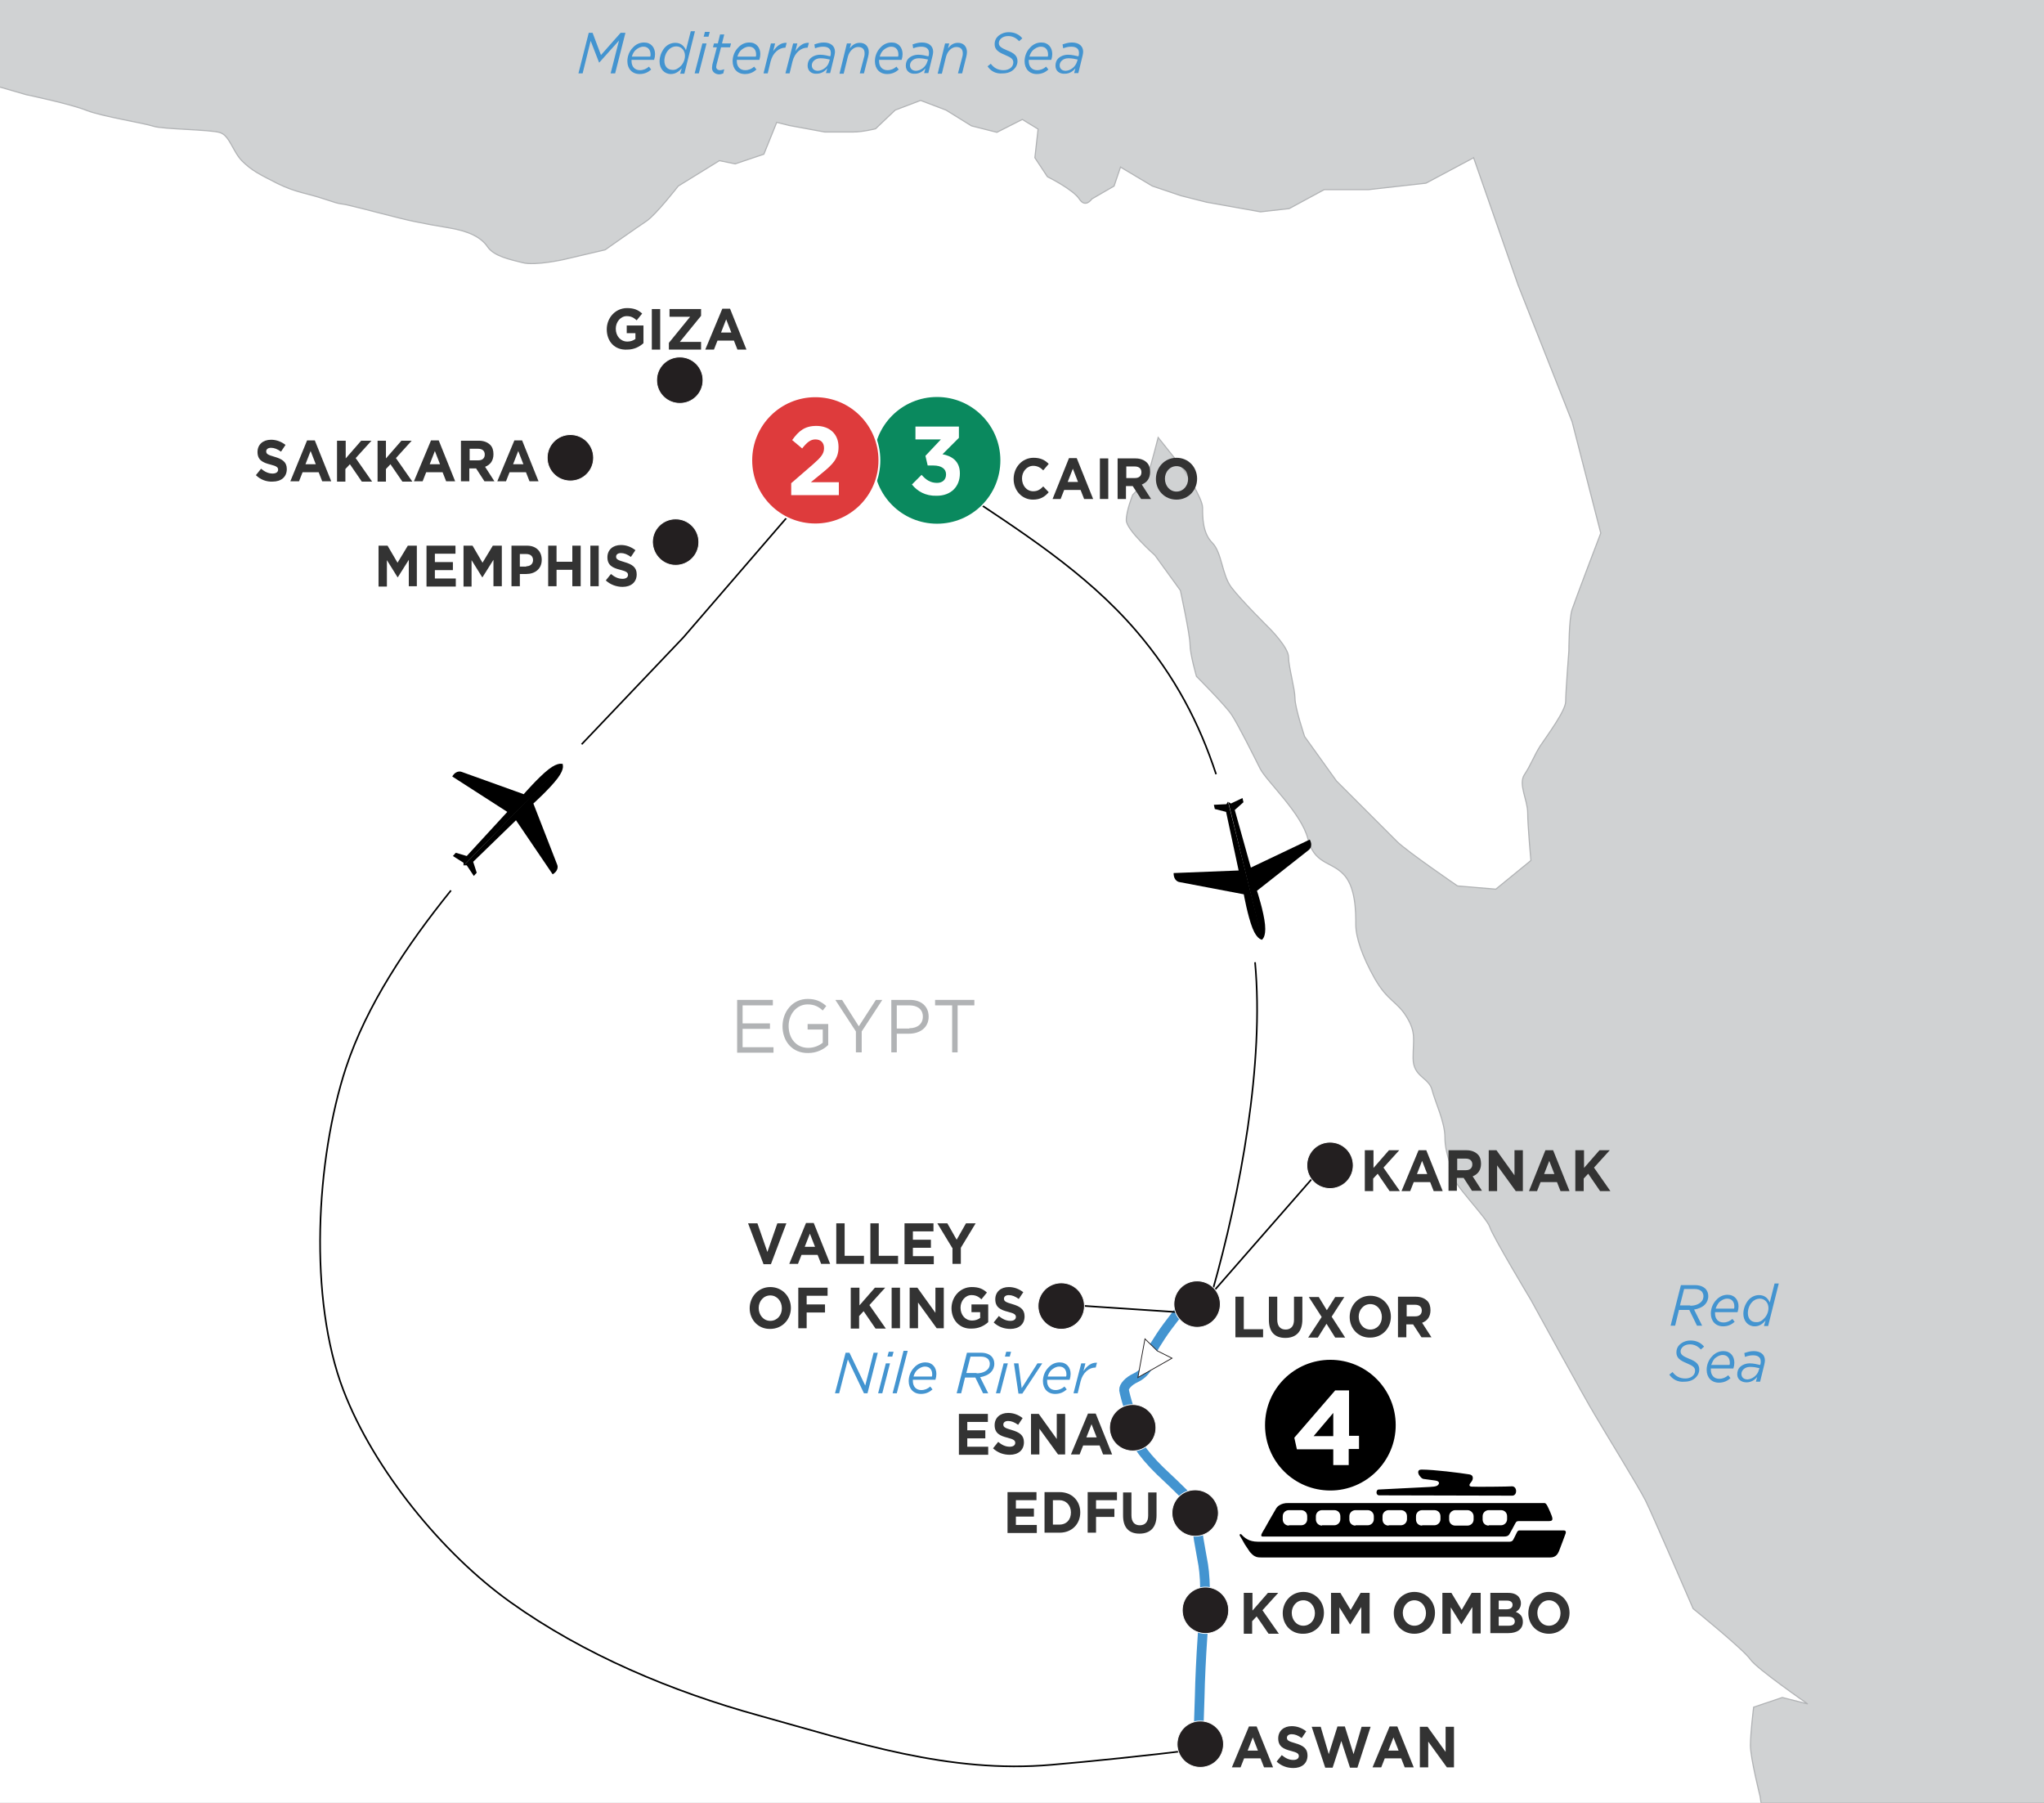 <?xml version="1.0" encoding="utf-8"?>
<!-- Generator: Adobe Illustrator 26.0.3, SVG Export Plug-In . SVG Version: 6.00 Build 0)  -->
<svg version="1.1" id="Layer_1" xmlns="http://www.w3.org/2000/svg" xmlns:xlink="http://www.w3.org/1999/xlink" x="0px" y="0px"
	 viewBox="0 0 635 560" style="enable-background:new 0 0 635 560;" xml:space="preserve">
<rect x="0" y="0" width="635" height="560" fill="#808080" stroke="none"/>
<style type="text/css">
	.st0{clip-path:url(#SVGID_00000037687916543327370790000004722077765893708183_);}
	.st1{clip-path:url(#SVGID_00000009576011807558445300000005948833139839181189_);}
	.st2{fill:#D0D2D3;}
	.st3{clip-path:url(#SVGID_00000037687916543327370790000004722077765893708183_);fill:#FFFFFF;stroke:#B1B3B5;stroke-width:0.35;}
	.st4{fill:none;stroke:#4394D0;stroke-width:3;stroke-linecap:round;stroke-miterlimit:10;}
	.st5{clip-path:url(#SVGID_00000037687916543327370790000004722077765893708183_);fill:none;stroke:#000000;stroke-width:0.5;}
	.st6{fill:#333333;}
	.st7{fill:#4394D0;}
	.st8{fill:#231F20;}
	.st9{fill:#B1B3B5;}
	.st10{fill:#FFFFFF;}
	.st11{stroke:#000000;stroke-width:0.6;}
	.st12{clip-path:url(#SVGID_00000037687916543327370790000004722077765893708183_);fill:#231F20;stroke:#FFFFFF;stroke-width:0.25;}
	.st13{fill:#0A895E;stroke:#FFFFFF;stroke-width:0.437;stroke-miterlimit:10;}
	.st14{fill:#DE3B3C;stroke:#FFFFFF;stroke-width:0.569;stroke-miterlimit:10;}
	.st15{clip-path:url(#SVGID_00000037687916543327370790000004722077765893708183_);fill:#FFFFFF;stroke:#231F20;stroke-width:0.25;}
</style>
<g>
	<defs>
		<rect id="SVGID_1_" width="635" height="560"/>
	</defs>
	<clipPath id="SVGID_00000003074710536325546480000004847930758312017849_">
		<use xlink:href="#SVGID_1_"  style="overflow:visible;"/>
	</clipPath>
	<g style="clip-path:url(#SVGID_00000003074710536325546480000004847930758312017849_);">
		<g>
			<defs>
				<rect id="SVGID_00000092423761526861389850000009680587844344645024_" x="-12.5" y="-17.5" width="660" height="595"/>
			</defs>
			<clipPath id="SVGID_00000061463994706934250740000015797519037343613058_">
				<use xlink:href="#SVGID_00000092423761526861389850000009680587844344645024_"  style="overflow:visible;"/>
			</clipPath>
			<g style="clip-path:url(#SVGID_00000061463994706934250740000015797519037343613058_);">
				<g>
					<g>
						<rect x="-12.5" y="-15.8" class="st2" width="662.1" height="594.4"/>
					</g>
				</g>
			</g>
		</g>
	</g>
	
		<path id="Egypt_1_" style="clip-path:url(#SVGID_00000003074710536325546480000004847930758312017849_);fill:#FFFFFF;stroke:#B1B3B5;stroke-width:0.35;" d="
		M-55.1,26.2l-8.9,8.9l-5.9,4.9l2,20.7l4,12.8l-1,12.9l-10.9,17.8l-5.9,9.9c0,0,3,8.9,4,11.9c1,3,4,10.9,4,10.9l-4,11.9
		c0,0,4,5.9,4,8.9c0,3,4.9,20.7,4.9,20.7l-21.7,475.3l77.1,5.9l74.1,2l72.1,1l99.8,2l60.3-3l4-7.9l4.9-3.9l3.9,1v8.9l80,3h24.7
		l11.9,10.9l9.9,6.9l17.8-2l12.9-7.9l4.9-12.9l7.9-9.9l11.9-4.9c0,0,6.9-1,9.9-3c3-2,7.9-6.9,7.9-6.9l4.9-14.8c0,0,3-4.9,4.9-7.9
		c2-3,10.9-4.9,10.9-4.9l7.9,2c0,0,3,1,3.9-2c1-3,16.8-21.7,16.8-21.7l-5.9-11.9l-2-13.8c0,0-3-11.9-3-15.8c0-3.9,1-11.9,1-11.9
		l8.9-3l7.9,2c0,0-15.8-10.9-17.8-13.8c-2-3-17.8-15.8-17.8-15.8s-12.8-29.6-14.8-33.6c-2-4-12.9-21.7-15.8-26.7
		c-3-4.9-19.8-35.6-19.8-35.6s-11.9-19.8-12.8-22.7c-1-3-11.9-13.8-11.9-16.8c0-3-2-5.9-2-10.9c0-4.9-3-10.9-4-14.8
		c-1-4-5.9-4-5.9-9.9c0-5.9,1-7.9-2-12.8c-3-4.9-5.9-4.9-9.9-11.9c-3.9-6.9-5.9-12.8-5.9-16.8s0-11.9-4-15.8
		c-3.9-3.9-8.9-3-10.9-10.9c-2-7.9-12.8-17.8-14.8-21.7c-2-4-6.9-13.8-8.9-16.8c-2-3-10.9-11.9-10.9-11.9s-2-6.9-2-9.9
		c0-3-3-16.8-3-16.8l-7.9-10.9c0,0-8.9-7.9-8.9-10.9c0-3,2-7.9,2-7.9s4-4,4.9-6.9c1-3,3-10.9,3-10.9l7.9,9.9c0,0,5.9,8.9,5.9,11.9
		c0,3,0,7.9,3,10.9c3,3,3,9.9,5.9,13.8c3,4,11.9,12.8,11.9,12.8s5.9,5.9,5.9,8.9c0,3,2,9.9,2,12.8c0,3,3,11.9,3,11.9l9.9,13.8
		l7.9,7.9c0,0,7.9,7.9,10.9,10.9c3,3,18.8,13.8,18.8,13.8l11.9,1l10.9-8.9c0,0-1-10.9-1-14.8c0-4-3-8.9-1-11.9c2-3,3-5.9,4.9-8.9
		c2-3,7.9-10.9,7.9-13.8c0-3,1-15.8,1-15.8s0-9.9,1-12.8c1-3,8.9-23.7,8.9-23.7l-8.9-34.6l-16.8-42.5l-13.8-39.5l-14.8,7.9l-17.8,2
		h-13.8l-10.9,5.9l-8.9,1l-16.8-3l-7.9-2l-8.9-3l-9.9-5.9l-2,5.9l-6.9,4c0,0-2,3-3.9,0c-2-3-9.9-6.9-9.9-6.9l-3.9-5.9l1-8.9l-4.9-3
		l-7.9,4l-7.9-2l-7.9-4.9l-7.9-3l-7.9,3L272,40c0,0-4,1-6.9,1c-3,0-8.9,0-8.9,0l-10.9-2l-4-1l-4,9.9l-8.9,3l-4.9-1l-12.8,7.9
		c0,0-6.9,8.9-9.9,10.9c-3,2-12.8,8.9-12.8,8.9l-12.8,3c0,0-8.9,2-12.8,1c-4-1-8.9-2-10.9-4.9c-2-3-5.9-4.9-11.9-5.9
		c-5.9-1-5.9-1-10.9-2c-4.9-1-15.8-4-19.8-4.9c-4-1-2,0-7.9-2c-5.9-2-8.9-2-14.8-4.9c-5.9-3-7.9-4-10.9-6.9c-3-3-3.9-7.9-6.9-8.9
		c-3-1-17.8-1-20.8-2c-3-1-15.8-3-20.7-4.9c-4.9-2-18.8-4.9-18.8-4.9l-13.8-4c0,0-4.9-1-8.9,1c-4,2-4.9,3-9.9,4c-4.9,1-7.9,1-13.8,0
		C-44.2,29.2-55.1,26.2-55.1,26.2z"/>
	<g style="clip-path:url(#SVGID_00000003074710536325546480000004847930758312017849_);">
		<path class="st4" d="M372.4,536.9c0,0,0.1-4.4,0.3-9.8c0.1-5.4,0.5-13.3,0.8-17.5s0.7-10.2,0.8-13.4c0.2-3.2-0.1-7.7-0.5-10.1
			c-0.4-2.4-1.1-6-1.4-7.9c-0.3-1.9-0.7-5.1-0.8-7.1s-1.6-4.9-3.3-6.6c-1.7-1.7-5.2-5.1-7.9-7.6c-2.7-2.6-5.5-5.9-6.3-7.4
			c-0.8-1.5-1.6-4.2-1.9-6c-0.3-1.8-1-4.7-1.6-6.5c-0.6-1.8-1.2-4.1-1.4-5.2c-0.1-1.1,1.4-2.8,3.6-3.8s3.9-3.1,4.1-4.6
			c0.1-1.5,1-4,1.9-5.5c0.9-1.5,2.6-4.1,3.8-5.7c1.2-1.6,3.1-4.1,4.1-5.4c1.1-1.3,1.9-2.4,1.9-2.4"/>
	</g>
	
		<path style="clip-path:url(#SVGID_00000003074710536325546480000004847930758312017849_);fill:none;stroke:#000000;stroke-width:0.5;" d="
		M377.8,240.5c-5.2-15.8-12.7-30.4-24.8-44.5c-15.8-18.4-36.3-31.2-56.2-44.5"/>
	
		<line style="clip-path:url(#SVGID_00000003074710536325546480000004847930758312017849_);fill:none;stroke:#000000;stroke-width:0.5;" x1="370.4" y1="407.9" x2="332.9" y2="405.4"/>
	
		<line style="clip-path:url(#SVGID_00000003074710536325546480000004847930758312017849_);fill:none;stroke:#000000;stroke-width:0.5;" x1="375.9" y1="402.4" x2="412.1" y2="361"/>
	<g style="clip-path:url(#SVGID_00000003074710536325546480000004847930758312017849_);">
		<g>
			<path class="st6" d="M314.9,148.8L314.9,148.8c0-3.6,2.6-6.6,6.2-6.6c2.3,0,3.6,0.8,4.7,1.9l-1.7,2c-0.9-0.9-1.9-1.4-3.1-1.4
				c-2,0-3.5,1.8-3.5,3.9v0c0,2.2,1.4,4,3.5,4c1.4,0,2.2-0.6,3.1-1.5l1.7,1.8c-1.2,1.4-2.6,2.3-4.9,2.3
				C317.5,155.2,314.9,152.4,314.9,148.8z"/>
			<path class="st6" d="M332.1,142.3h2.4l5.1,12.7h-2.8l-1.1-2.8h-5.1l-1.1,2.8H327L332.1,142.3z M334.9,149.7l-1.6-4.1l-1.6,4.1
				H334.9z"/>
			<path class="st6" d="M341.7,142.4h2.6V155h-2.6V142.4z"/>
			<path class="st6" d="M347.3,142.4h5.5c1.5,0,2.7,0.5,3.5,1.3c0.7,0.7,1,1.7,1,2.9v0c0,2-1,3.3-2.6,3.9l2.9,4.5h-3.1l-2.6-4h-2.1
				v4h-2.6V142.4z M352.6,148.5c1.3,0,2-0.7,2-1.8v0c0-1.2-0.8-1.8-2.1-1.8h-2.6v3.6H352.6z"/>
			<path class="st6" d="M359.1,148.8L359.1,148.8c0-3.6,2.7-6.6,6.4-6.6c3.7,0,6.4,2.9,6.4,6.5v0c0,3.6-2.7,6.5-6.4,6.5
				S359.1,152.3,359.1,148.8z M369.1,148.8L369.1,148.8c0-2.2-1.5-4-3.6-4s-3.6,1.8-3.6,3.9v0c0,2.2,1.5,4,3.6,4
				S369.1,150.9,369.1,148.8z"/>
		</g>
	</g>
	<g style="clip-path:url(#SVGID_00000003074710536325546480000004847930758312017849_);">
		<g>
			<g>
				<path class="st6" d="M383.8,402.8h2.6v10.1h6v2.5h-8.6V402.8z"/>
				<path class="st6" d="M394.2,410v-7.2h2.6v7.1c0,2.1,1,3.1,2.6,3.1s2.6-1,2.6-3v-7.2h2.6v7.1c0,3.8-2,5.7-5.3,5.7
					S394.2,413.7,394.2,410z"/>
				<path class="st6" d="M417.7,402.8l-4,6.2l4.2,6.5h-3.1l-2.7-4.3l-2.7,4.3h-3l4.2-6.4l-4-6.2h3.1l2.5,4.1l2.6-4.1H417.7z"/>
				<path class="st6" d="M419.3,409.1L419.3,409.1c0-3.6,2.7-6.6,6.4-6.6c3.7,0,6.4,2.9,6.4,6.5v0c0,3.6-2.7,6.5-6.4,6.5
					C422,415.6,419.3,412.7,419.3,409.1z M429.3,409.1L429.3,409.1c0-2.2-1.5-4-3.6-4s-3.6,1.8-3.6,3.9v0c0,2.2,1.5,4,3.6,4
					S429.3,411.3,429.3,409.1z"/>
				<path class="st6" d="M434.4,402.8h5.5c1.5,0,2.7,0.5,3.5,1.3c0.7,0.7,1,1.7,1,2.9v0c0,2-1,3.3-2.6,3.9l2.9,4.5h-3.1l-2.6-4h-2.1
					v4h-2.6V402.8z M439.7,408.9c1.3,0,2-0.7,2-1.8v0c0-1.2-0.8-1.8-2.1-1.8h-2.6v3.6H439.7z"/>
			</g>
		</g>
	</g>
	<g style="clip-path:url(#SVGID_00000003074710536325546480000004847930758312017849_);">
		<g>
			<path class="st7" d="M262.7,420.2h1.2l4.9,10.2l2.6-10.2h1.3l-3.2,12.6h-1.1l-5-10.5l-2.7,10.5h-1.3L262.7,420.2z"/>
			<path class="st7" d="M275.2,423.5h1.3l-2.4,9.3h-1.3L275.2,423.5z M276.1,419.9h1.5l-0.4,1.5h-1.5L276.1,419.9z"/>
			<path class="st7" d="M280.7,419.6h1.3l-3.4,13.2h-1.3L280.7,419.6z"/>
			<path class="st7" d="M283.6,428.6c0,0.1,0,0.3,0,0.4c0,1.7,1,2.8,2.6,2.8c1.1,0,2-0.4,2.8-1.1l0.7,0.9c-0.9,0.8-2,1.4-3.6,1.4
				c-2.3,0-3.8-1.6-3.8-4c0-1.5,0.6-3.1,1.7-4.2c0.9-1,2.1-1.6,3.5-1.6c2.2,0,3.4,1.6,3.4,3.6c0,0.6-0.1,1.2-0.3,1.8H283.6z
				 M283.8,427.6h5.7c0.1-0.2,0.1-0.4,0.1-0.7c0-1.3-0.7-2.4-2.2-2.4c-1,0-1.8,0.5-2.5,1.1C284.4,426.1,284,426.8,283.8,427.6z"/>
			<path class="st7" d="M303,427.9h-0.3h-2.9l-1.2,4.9h-1.4l3.2-12.6h4.3c1.5,0,2.6,0.4,3.4,1.2c0.5,0.6,0.8,1.3,0.8,2.2
				c0,1.1-0.4,2-1.1,2.7c-0.8,0.8-2.1,1.3-3.3,1.5l2.5,5h-1.6L303,427.9z M303.4,426.6c1.6,0,2.7-0.5,3.4-1.2
				c0.5-0.5,0.7-1.1,0.7-1.8c0-0.5-0.2-1-0.5-1.4c-0.5-0.5-1.2-0.8-2.3-0.8h-3.2l-1.3,5.1H303.4z"/>
			<path class="st7" d="M311.8,423.5h1.3l-2.4,9.3h-1.3L311.8,423.5z M312.6,419.9h1.5l-0.4,1.5h-1.5L312.6,419.9z"/>
			<path class="st7" d="M315,423.5h1.4l1,7.7l4.9-7.7h1.5l-6.2,9.4h-1.2L315,423.5z"/>
			<path class="st7" d="M325.3,428.6c0,0.1,0,0.3,0,0.4c0,1.7,1,2.8,2.6,2.8c1.1,0,2-0.4,2.8-1.1l0.7,0.9c-0.9,0.8-2,1.4-3.6,1.4
				c-2.3,0-3.8-1.6-3.8-4c0-1.5,0.6-3.1,1.7-4.2c0.9-1,2.1-1.6,3.5-1.6c2.2,0,3.4,1.6,3.4,3.6c0,0.6-0.1,1.2-0.3,1.8H325.3z
				 M325.5,427.6h5.7c0.1-0.2,0.1-0.4,0.1-0.7c0-1.3-0.7-2.4-2.2-2.4c-1,0-1.8,0.5-2.5,1.1C326.1,426.1,325.7,426.8,325.5,427.6z"/>
			<path class="st7" d="M335.9,423.5h1.3l-0.6,2.4c1.1-1.6,2.4-2.7,4.2-2.6l-0.4,1.5h-0.1c-1.9,0-3.9,1.5-4.6,4.3l-0.9,3.7h-1.3
				L335.9,423.5z"/>
		</g>
	</g>
	<g style="clip-path:url(#SVGID_00000003074710536325546480000004847930758312017849_);">
		<g>
			<path class="st6" d="M232.4,380h2.9l3.1,8.9l3.1-8.9h2.8l-4.8,12.7h-2.3L232.4,380z"/>
			<path class="st6" d="M250.4,379.9h2.4l5.1,12.7h-2.8l-1.1-2.8H249l-1.1,2.8h-2.7L250.4,379.9z M253.2,387.3l-1.6-4.1l-1.6,4.1
				H253.2z"/>
			<path class="st6" d="M259.8,380h2.6v10.1h6v2.5h-8.6V380z"/>
			<path class="st6" d="M270.4,380h2.6v10.1h6v2.5h-8.6V380z"/>
			<path class="st6" d="M281,380h9v2.5h-6.4v2.6h5.6v2.5h-5.6v2.6h6.5v2.5H281V380z"/>
			<path class="st6" d="M295.8,387.6l-4.6-7.6h3.1l2.9,5.1l2.9-5.1h3l-4.6,7.6v5h-2.6V387.6z"/>
			<path class="st6" d="M232.9,406.4L232.9,406.4c0-3.6,2.7-6.6,6.4-6.6c3.7,0,6.4,2.9,6.4,6.5v0c0,3.6-2.7,6.5-6.4,6.5
				C235.6,412.9,232.9,410,232.9,406.4z M242.9,406.4L242.9,406.4c0-2.2-1.5-4-3.6-4c-2.1,0-3.6,1.8-3.6,3.9v0c0,2.2,1.5,4,3.6,4
				C241.4,410.3,242.9,408.6,242.9,406.4z"/>
			<path class="st6" d="M248,400h9.1v2.5h-6.5v2.7h5.7v2.5h-5.7v4.9H248V400z"/>
			<path class="st6" d="M264.4,400h2.6v5.5l4.8-5.5h3.2l-4.9,5.4l5.1,7.3h-3.2l-3.7-5.4l-1.4,1.5v3.9h-2.6V400z"/>
			<path class="st6" d="M277,400h2.6v12.6H277V400z"/>
			<path class="st6" d="M282.6,400h2.4l5.6,7.8V400h2.6v12.6H291l-5.8-8v8h-2.6V400z"/>
			<path class="st6" d="M295.6,406.4L295.6,406.4c0-3.6,2.7-6.6,6.3-6.6c2.2,0,3.5,0.6,4.7,1.7l-1.7,2.1c-0.9-0.8-1.7-1.3-3.1-1.3
				c-1.9,0-3.4,1.8-3.4,3.9v0c0,2.3,1.5,4,3.6,4c1,0,1.8-0.3,2.5-0.8v-1.8h-2.7v-2.4h5.2v5.5c-1.2,1.1-2.9,2-5.1,2
				C298.2,412.9,295.6,410.1,295.6,406.4z"/>
			<path class="st6" d="M308.7,410.8l1.6-2c1.1,0.9,2.2,1.5,3.6,1.5c1.1,0,1.7-0.5,1.7-1.2v0c0-0.7-0.4-1.1-2.4-1.6
				c-2.4-0.6-4-1.4-4-3.9v0c0-2.3,1.7-3.8,4.2-3.8c1.7,0,3.2,0.6,4.5,1.6l-1.4,2.1c-1.1-0.8-2.1-1.2-3.1-1.2s-1.5,0.5-1.5,1.1v0
				c0,0.8,0.5,1.1,2.6,1.7c2.4,0.7,3.8,1.6,3.8,3.8v0c0,2.5-1.8,3.9-4.4,3.9C312,412.8,310.2,412.2,308.7,410.8z"/>
		</g>
	</g>
	<g style="clip-path:url(#SVGID_00000003074710536325546480000004847930758312017849_);">
		<g>
			<path class="st8" d="M376.3,544.3"/>
		</g>
	</g>
	<g style="clip-path:url(#SVGID_00000003074710536325546480000004847930758312017849_);">
		<g>
			<path class="st6" d="M424.1,357.3h2.6v5.5l4.8-5.5h3.2l-4.9,5.4l5.1,7.3h-3.2l-3.7-5.4l-1.4,1.5v3.9h-2.6V357.3z"/>
			<path class="st6" d="M440.7,357.3h2.4l5.1,12.7h-2.8l-1.1-2.8h-5.1l-1.1,2.8h-2.7L440.7,357.3z M443.4,364.7l-1.6-4.1l-1.6,4.1
				H443.4z"/>
			<path class="st6" d="M450.1,357.3h5.5c1.5,0,2.7,0.5,3.5,1.3c0.7,0.7,1,1.7,1,2.9v0c0,2-1,3.3-2.6,3.9l2.9,4.5h-3.1l-2.6-4h-2.1
				v4h-2.6V357.3z M455.4,363.5c1.3,0,2-0.7,2-1.8v0c0-1.2-0.8-1.8-2.1-1.8h-2.6v3.6H455.4z"/>
			<path class="st6" d="M462.5,357.3h2.4l5.6,7.8v-7.8h2.6V370h-2.2l-5.8-8v8h-2.6V357.3z"/>
			<path class="st6" d="M480.1,357.3h2.4l5.1,12.7h-2.8l-1.1-2.8h-5.1l-1.1,2.8H475L480.1,357.3z M482.9,364.7l-1.6-4.1l-1.6,4.1
				H482.9z"/>
			<path class="st6" d="M489.5,357.3h2.6v5.5l4.8-5.5h3.2l-4.9,5.4l5.1,7.3h-3.2l-3.7-5.4l-1.4,1.5v3.9h-2.6V357.3z"/>
		</g>
	</g>
	<g style="clip-path:url(#SVGID_00000003074710536325546480000004847930758312017849_);">
		<g>
			<path class="st6" d="M388,536.3h2.4l5.1,12.7h-2.8l-1.1-2.8h-5.1l-1.1,2.8h-2.7L388,536.3z M390.8,543.8l-1.6-4.1l-1.6,4.1H390.8
				z"/>
			<path class="st6" d="M396.6,547.2l1.6-2c1.1,0.9,2.2,1.5,3.6,1.5c1.1,0,1.7-0.5,1.7-1.2v0c0-0.7-0.4-1.1-2.4-1.6
				c-2.4-0.6-4-1.4-4-3.9v0c0-2.3,1.7-3.8,4.2-3.8c1.7,0,3.2,0.6,4.5,1.6l-1.4,2.1c-1.1-0.8-2.1-1.2-3.1-1.2s-1.5,0.5-1.5,1.1v0
				c0,0.8,0.5,1.1,2.6,1.7c2.4,0.7,3.8,1.6,3.8,3.8v0c0,2.5-1.8,3.9-4.4,3.9C399.9,549.2,398.1,548.6,396.6,547.2z"/>
			<path class="st6" d="M407.5,536.4h2.8l2.5,8.5l2.7-8.6h2.3l2.7,8.6l2.5-8.5h2.8l-4.1,12.7h-2.3l-2.7-8.3l-2.7,8.3h-2.3
				L407.5,536.4z"/>
			<path class="st6" d="M431.7,536.3h2.4l5.1,12.7h-2.8l-1.1-2.8h-5.1l-1.1,2.8h-2.7L431.7,536.3z M434.5,543.8l-1.6-4.1l-1.6,4.1
				H434.5z"/>
			<path class="st6" d="M441.1,536.4h2.4l5.6,7.8v-7.8h2.6V549h-2.2l-5.8-8v8h-2.6V536.4z"/>
		</g>
	</g>
	<g style="clip-path:url(#SVGID_00000003074710536325546480000004847930758312017849_);">
		<g>
			<path class="st7" d="M524.8,406.9h-0.3h-2.9l-1.2,4.9h-1.4l3.2-12.6h4.3c1.5,0,2.6,0.4,3.4,1.2c0.5,0.6,0.8,1.3,0.8,2.2
				c0,1.1-0.4,2-1.1,2.7c-0.8,0.8-2.1,1.3-3.3,1.5l2.5,5h-1.6L524.8,406.9z M525.1,405.6c1.6,0,2.7-0.5,3.4-1.2
				c0.5-0.5,0.7-1.1,0.7-1.8c0-0.5-0.2-1-0.5-1.4c-0.5-0.5-1.2-0.8-2.3-0.8h-3.2l-1.3,5.1H525.1z"/>
			<path class="st7" d="M532.8,407.6c0,0.1,0,0.3,0,0.4c0,1.7,1,2.8,2.6,2.8c1.1,0,2-0.4,2.8-1.1l0.7,0.9c-0.9,0.8-2,1.4-3.6,1.4
				c-2.3,0-3.8-1.6-3.8-4c0-1.5,0.6-3.1,1.7-4.2c0.9-1,2.1-1.6,3.5-1.6c2.2,0,3.4,1.6,3.4,3.6c0,0.6-0.1,1.2-0.3,1.8H532.8z
				 M533,406.5h5.7c0.1-0.2,0.1-0.4,0.1-0.7c0-1.3-0.7-2.4-2.2-2.4c-1,0-1.8,0.5-2.5,1.1C533.6,405.1,533.2,405.8,533,406.5z"/>
			<path class="st7" d="M548.5,410.2c-0.9,1-1.9,1.8-3.4,1.8c-2,0-3.5-1.6-3.5-3.9c0-1.7,0.7-3.2,1.6-4.3c0.9-1,2.1-1.5,3.3-1.5
				c1.8,0,2.8,1.1,3.3,2.3l1.5-5.9h1.3l-3.3,13.2h-1.3L548.5,410.2z M548.1,409.5c0.8-0.8,1.3-2,1.3-3.2c0-1.6-1.1-2.9-2.7-2.9
				c-0.9,0-1.8,0.4-2.4,1.1c-0.8,0.8-1.3,2.1-1.3,3.4c0,1.7,1,2.8,2.5,2.8C546.5,410.8,547.4,410.3,548.1,409.5z"/>
			<path class="st7" d="M518.6,427l1-0.8c1,1.3,2.2,2,4,2c1.7,0,3-1,3-2.4c0-1-0.6-1.5-2.5-2.3c-2.2-0.9-3.3-1.7-3.3-3.4
				c0-0.9,0.3-1.7,0.9-2.3c0.8-0.8,2-1.4,3.5-1.4c1.9,0,3.3,0.8,4.2,1.9l-1,0.9c-0.9-1-2-1.6-3.4-1.6c-1.8,0-2.9,1.1-2.9,2.2
				c0,1,0.8,1.5,2.7,2.3c2.1,0.8,3.1,1.7,3.1,3.3c0,1-0.4,1.8-1,2.4c-0.8,0.9-2.1,1.4-3.6,1.4C521.3,429.4,519.6,428.5,518.6,427z"
				/>
			<path class="st7" d="M531.5,425.1c0,0.1,0,0.3,0,0.4c0,1.7,1,2.8,2.6,2.8c1.1,0,2-0.4,2.8-1.1l0.7,0.9c-0.9,0.8-2,1.4-3.6,1.4
				c-2.3,0-3.8-1.6-3.8-4c0-1.5,0.6-3.1,1.7-4.2c0.9-1,2.1-1.6,3.5-1.6c2.2,0,3.4,1.6,3.4,3.6c0,0.6-0.1,1.2-0.3,1.8H531.5z
				 M531.6,424h5.7c0.1-0.2,0.1-0.4,0.1-0.7c0-1.3-0.7-2.4-2.2-2.4c-1,0-1.8,0.5-2.5,1.1C532.2,422.5,531.9,423.3,531.6,424z"/>
			<path class="st7" d="M539.7,426.9c0-0.9,0.3-1.7,0.8-2.2c0.7-0.7,1.8-1.2,3.1-1.2c1.2,0,2.3,0.3,3.2,0.5l0.1-0.2
				c0.1-0.3,0.1-0.6,0.1-0.9c0-1.2-0.8-1.9-2.4-1.9c-0.9,0-1.7,0.2-2.5,0.5l-0.2-1.2c0.9-0.3,1.8-0.6,2.9-0.6c2.2,0,3.5,1.1,3.5,2.9
				c0,0.4-0.1,0.8-0.2,1.3l-1.3,5.3h-1.3l0.4-1.5c-0.8,1-1.9,1.7-3.3,1.7C541,429.4,539.7,428.5,539.7,426.9z M546.4,425.6l0.2-0.6
				c-0.8-0.2-1.8-0.4-2.9-0.4c-0.9,0-1.6,0.3-2.1,0.8c-0.4,0.4-0.6,0.9-0.6,1.4c0,1,0.7,1.7,1.9,1.7
				C544.4,428.4,546,427.2,546.4,425.6z"/>
		</g>
	</g>
	<g style="clip-path:url(#SVGID_00000003074710536325546480000004847930758312017849_);">
		<g>
			<path class="st7" d="M182.9,10.2h1.2l2.6,6.9l6.1-6.9h1.5l-3.2,12.6h-1.4l2.6-10.2l-6.1,6.8h-0.1l-2.6-6.7L181,22.8h-1.3
				L182.9,10.2z"/>
			<path class="st7" d="M196.2,18.6c0,0.1,0,0.3,0,0.4c0,1.7,1,2.8,2.6,2.8c1.1,0,2-0.4,2.8-1.1l0.7,0.9c-0.9,0.8-2,1.4-3.6,1.4
				c-2.3,0-3.8-1.6-3.8-4c0-1.5,0.6-3.1,1.7-4.2c0.9-1,2.1-1.6,3.5-1.6c2.2,0,3.4,1.6,3.4,3.6c0,0.6-0.1,1.2-0.3,1.8H196.2z
				 M196.3,17.6h5.7c0.1-0.2,0.1-0.4,0.1-0.7c0-1.3-0.7-2.4-2.2-2.4c-1,0-1.8,0.5-2.5,1.1C196.9,16.1,196.5,16.8,196.3,17.6z"/>
			<path class="st7" d="M211.8,21.2c-0.9,1-1.9,1.8-3.4,1.8c-2,0-3.5-1.6-3.5-3.9c0-1.7,0.7-3.2,1.6-4.3c0.9-1,2.1-1.5,3.3-1.5
				c1.8,0,2.8,1.1,3.3,2.3l1.5-5.9h1.3l-3.3,13.2h-1.3L211.8,21.2z M211.5,20.5c0.8-0.8,1.3-2,1.3-3.2c0-1.6-1.1-2.9-2.7-2.9
				c-0.9,0-1.8,0.4-2.4,1.1c-0.8,0.8-1.3,2.1-1.3,3.4c0,1.7,1,2.8,2.5,2.8C209.8,21.8,210.7,21.3,211.5,20.5z"/>
			<path class="st7" d="M218.2,13.5h1.3l-2.4,9.3h-1.3L218.2,13.5z M219,9.9h1.5l-0.4,1.5h-1.5L219,9.9z"/>
			<path class="st7" d="M221.2,21.1c0-0.3,0.1-0.7,0.1-1l1.4-5.4h-1.2l0.3-1.2h1.2l0.7-2.8h1.3l-0.7,2.8h2.8l-0.3,1.2H224l-1.4,5.4
				c0,0.2-0.1,0.5-0.1,0.7c0,0.6,0.5,1,1.2,1c0.4,0,0.8-0.1,1.3-0.3l-0.3,1.3c-0.5,0.2-0.9,0.3-1.4,0.3
				C222.1,23,221.2,22.3,221.2,21.1z"/>
			<path class="st7" d="M228.9,18.6c0,0.1,0,0.3,0,0.4c0,1.7,1,2.8,2.6,2.8c1.1,0,2-0.4,2.8-1.1l0.7,0.9c-0.9,0.8-2,1.4-3.6,1.4
				c-2.3,0-3.8-1.6-3.8-4c0-1.5,0.6-3.1,1.7-4.2c0.9-1,2.1-1.6,3.5-1.6c2.2,0,3.4,1.6,3.4,3.6c0,0.6-0.1,1.2-0.3,1.8H228.9z
				 M229.1,17.6h5.7c0.1-0.2,0.1-0.4,0.1-0.7c0-1.3-0.7-2.4-2.2-2.4c-1,0-1.8,0.5-2.5,1.1C229.7,16.1,229.3,16.8,229.1,17.6z"/>
			<path class="st7" d="M239.5,13.5h1.3l-0.6,2.4c1.1-1.6,2.4-2.7,4.2-2.6l-0.4,1.5H244c-1.9,0-3.9,1.5-4.6,4.3l-0.9,3.7h-1.3
				L239.5,13.5z"/>
			<path class="st7" d="M246.4,13.5h1.3l-0.6,2.4c1.1-1.6,2.4-2.7,4.2-2.6l-0.4,1.5h-0.1c-1.9,0-3.9,1.5-4.6,4.3l-0.9,3.7H244
				L246.4,13.5z"/>
			<path class="st7" d="M250.9,20.4c0-0.9,0.3-1.7,0.8-2.2c0.7-0.7,1.8-1.2,3.1-1.2c1.2,0,2.3,0.3,3.1,0.5l0.1-0.2
				c0.1-0.3,0.1-0.6,0.1-0.9c0-1.2-0.8-1.9-2.4-1.9c-0.9,0-1.7,0.2-2.5,0.5l-0.2-1.2c0.9-0.3,1.8-0.6,2.9-0.6c2.2,0,3.5,1.1,3.5,2.9
				c0,0.4-0.1,0.8-0.2,1.3l-1.3,5.3h-1.3l0.4-1.5c-0.8,1-1.9,1.7-3.3,1.7C252.2,23,250.9,22.1,250.9,20.4z M257.6,19.1l0.2-0.6
				c-0.8-0.2-1.8-0.4-2.9-0.4c-0.9,0-1.6,0.3-2.1,0.8c-0.4,0.4-0.6,0.9-0.6,1.4c0,1,0.7,1.7,1.9,1.7
				C255.6,21.9,257.2,20.8,257.6,19.1z"/>
			<path class="st7" d="M263.1,13.5h1.3l-0.4,1.5c0.8-1,1.7-1.7,3.1-1.7c1.7,0,2.8,1.1,2.8,2.9c0,0.4-0.1,1-0.2,1.4l-1.3,5.2h-1.3
				l1.4-5.3c0.1-0.3,0.1-0.7,0.1-1c0-1.2-0.7-1.9-2-1.9c-1.4,0-2.7,1.2-3.2,3l-1.3,5.3h-1.3L263.1,13.5z"/>
			<path class="st7" d="M273.1,18.6c0,0.1,0,0.3,0,0.4c0,1.7,1,2.8,2.6,2.8c1.1,0,2-0.4,2.8-1.1l0.7,0.9c-0.9,0.8-2,1.4-3.6,1.4
				c-2.3,0-3.8-1.6-3.8-4c0-1.5,0.6-3.1,1.7-4.2c0.9-1,2.1-1.6,3.5-1.6c2.2,0,3.4,1.6,3.4,3.6c0,0.6-0.1,1.2-0.3,1.8H273.1z
				 M273.3,17.6h5.7c0.1-0.2,0.1-0.4,0.1-0.7c0-1.3-0.7-2.4-2.2-2.4c-1,0-1.8,0.5-2.5,1.1C273.9,16.1,273.5,16.8,273.3,17.6z"/>
			<path class="st7" d="M281.4,20.4c0-0.9,0.3-1.7,0.8-2.2c0.7-0.7,1.8-1.2,3.1-1.2c1.2,0,2.3,0.3,3.1,0.5l0.1-0.2
				c0.1-0.3,0.1-0.6,0.1-0.9c0-1.2-0.8-1.9-2.4-1.9c-0.9,0-1.7,0.2-2.5,0.5l-0.2-1.2c0.9-0.3,1.8-0.6,2.9-0.6c2.2,0,3.5,1.1,3.5,2.9
				c0,0.4-0.1,0.8-0.2,1.3l-1.3,5.3h-1.3l0.4-1.5c-0.8,1-1.9,1.7-3.3,1.7C282.7,23,281.4,22.1,281.4,20.4z M288.1,19.1l0.2-0.6
				c-0.8-0.2-1.8-0.4-2.9-0.4c-0.9,0-1.6,0.3-2.1,0.8c-0.4,0.4-0.6,0.9-0.6,1.4c0,1,0.7,1.7,1.9,1.7
				C286.1,21.9,287.6,20.8,288.1,19.1z"/>
			<path class="st7" d="M293.6,13.5h1.3l-0.4,1.5c0.8-1,1.7-1.7,3.1-1.7c1.7,0,2.8,1.1,2.8,2.9c0,0.4-0.1,1-0.2,1.4l-1.3,5.2h-1.3
				l1.4-5.3c0.1-0.3,0.1-0.7,0.1-1c0-1.2-0.7-1.9-2-1.9c-1.4,0-2.7,1.2-3.2,3l-1.3,5.3h-1.3L293.6,13.5z"/>
			<path class="st7" d="M306.8,20.6l1-0.8c1,1.3,2.2,2,4,2c1.7,0,3-1,3-2.4c0-1-0.6-1.5-2.5-2.3c-2.2-0.9-3.3-1.7-3.3-3.4
				c0-0.9,0.3-1.7,0.9-2.3c0.8-0.8,2-1.4,3.5-1.4c1.9,0,3.3,0.8,4.2,1.9l-1,0.9c-0.9-1-2-1.6-3.4-1.6c-1.8,0-2.9,1.1-2.9,2.2
				c0,1,0.8,1.5,2.7,2.3c2.1,0.8,3.1,1.7,3.1,3.3c0,1-0.4,1.8-1,2.4c-0.8,0.9-2.1,1.4-3.6,1.4C309.4,23,307.8,22.1,306.8,20.6z"/>
			<path class="st7" d="M319.6,18.6c0,0.1,0,0.3,0,0.4c0,1.7,1,2.8,2.6,2.8c1.1,0,2-0.4,2.8-1.1l0.7,0.9c-0.9,0.8-2,1.4-3.6,1.4
				c-2.3,0-3.8-1.6-3.8-4c0-1.5,0.6-3.1,1.7-4.2c0.9-1,2.1-1.6,3.5-1.6c2.2,0,3.4,1.6,3.4,3.6c0,0.6-0.1,1.2-0.3,1.8H319.6z
				 M319.8,17.6h5.7c0.1-0.2,0.1-0.4,0.1-0.7c0-1.3-0.7-2.4-2.2-2.4c-1,0-1.8,0.5-2.5,1.1C320.4,16.1,320,16.8,319.8,17.6z"/>
			<path class="st7" d="M327.9,20.4c0-0.9,0.3-1.7,0.8-2.2c0.7-0.7,1.8-1.2,3.1-1.2c1.2,0,2.3,0.3,3.2,0.5l0.1-0.2
				c0.1-0.3,0.1-0.6,0.1-0.9c0-1.2-0.8-1.9-2.4-1.9c-0.9,0-1.7,0.2-2.5,0.5l-0.2-1.2c0.9-0.3,1.8-0.6,2.9-0.6c2.2,0,3.5,1.1,3.5,2.9
				c0,0.4-0.1,0.8-0.2,1.3l-1.3,5.3h-1.3l0.4-1.5c-0.8,1-1.9,1.7-3.3,1.7C329.2,23,327.9,22.1,327.9,20.4z M334.6,19.1l0.2-0.6
				c-0.8-0.2-1.8-0.4-2.9-0.4c-0.9,0-1.6,0.3-2.1,0.8c-0.4,0.4-0.6,0.9-0.6,1.4c0,1,0.7,1.7,1.9,1.7
				C332.6,21.9,334.1,20.8,334.6,19.1z"/>
		</g>
	</g>
	<g style="clip-path:url(#SVGID_00000003074710536325546480000004847930758312017849_);">
		<g>
			<path class="st6" d="M188.5,102.3L188.5,102.3c0-3.6,2.7-6.6,6.3-6.6c2.2,0,3.5,0.6,4.7,1.7l-1.7,2.1c-0.9-0.8-1.7-1.3-3.1-1.3
				c-1.9,0-3.4,1.8-3.4,3.9v0c0,2.3,1.5,4,3.6,4c1,0,1.8-0.3,2.5-0.8v-1.8h-2.7v-2.4h5.2v5.5c-1.2,1.1-2.9,2-5.1,2
				C191,108.8,188.5,106.1,188.5,102.3z"/>
			<path class="st6" d="M202.5,96h2.6v12.6h-2.6V96z"/>
			<path class="st6" d="M207.8,106.5l6.6-8.1H208V96h9.8v2.1l-6.6,8.1h6.6v2.4h-10V106.5z"/>
			<path class="st6" d="M224.4,95.9h2.4l5.1,12.7h-2.8l-1.1-2.8h-5.1l-1.1,2.8h-2.7L224.4,95.9z M227.2,103.3l-1.6-4.1l-1.6,4.1
				H227.2z"/>
		</g>
	</g>
	<g style="clip-path:url(#SVGID_00000003074710536325546480000004847930758312017849_);">
		<g>
			<path class="st6" d="M79.5,147.6l1.6-2c1.1,0.9,2.2,1.5,3.6,1.5c1.1,0,1.7-0.5,1.7-1.2v0c0-0.7-0.4-1.1-2.4-1.6
				c-2.4-0.6-4-1.4-4-3.9v0c0-2.3,1.7-3.8,4.2-3.8c1.7,0,3.2,0.6,4.5,1.6l-1.4,2.1c-1.1-0.8-2.1-1.2-3.1-1.2c-1,0-1.5,0.5-1.5,1.1v0
				c0,0.8,0.5,1.1,2.6,1.7c2.4,0.7,3.8,1.6,3.8,3.8v0c0,2.5-1.8,3.9-4.4,3.9C82.8,149.7,80.9,149,79.5,147.6z"/>
			<path class="st6" d="M95.4,136.8h2.4l5.1,12.7h-2.8l-1.1-2.8H94l-1.1,2.8h-2.7L95.4,136.8z M98.1,144.2l-1.6-4.1l-1.6,4.1H98.1z"
				/>
			<path class="st6" d="M104.8,136.9h2.6v5.5l4.8-5.5h3.2l-4.9,5.4l5.1,7.3h-3.2l-3.7-5.4l-1.4,1.5v3.9h-2.6V136.9z"/>
			<path class="st6" d="M117.3,136.9h2.6v5.5l4.8-5.5h3.2l-4.9,5.4l5.1,7.3H125l-3.7-5.4l-1.4,1.5v3.9h-2.6V136.9z"/>
			<path class="st6" d="M133.9,136.8h2.4l5.1,12.7h-2.8l-1.1-2.8h-5.1l-1.1,2.8h-2.7L133.9,136.8z M136.7,144.2l-1.6-4.1l-1.6,4.1
				H136.7z"/>
			<path class="st6" d="M143.3,136.9h5.5c1.5,0,2.7,0.5,3.5,1.3c0.7,0.7,1,1.7,1,2.9v0c0,2-1,3.3-2.6,3.9l2.9,4.5h-3.1l-2.6-4h-2.1
				v4h-2.6V136.9z M148.6,143c1.3,0,2-0.7,2-1.8v0c0-1.2-0.8-1.8-2.1-1.8h-2.6v3.6H148.6z"/>
			<path class="st6" d="M159.8,136.8h2.4l5.1,12.7h-2.8l-1.1-2.8h-5.1l-1.1,2.8h-2.7L159.8,136.8z M162.6,144.2l-1.6-4.1l-1.6,4.1
				H162.6z"/>
		</g>
	</g>
	<g style="clip-path:url(#SVGID_00000003074710536325546480000004847930758312017849_);">
		<g>
			<path class="st6" d="M117.6,169.5h2.8l3.1,5.3l3.2-5.3h2.8v12.6H127v-8.2l-3.4,5.4h-0.1l-3.3-5.3v8.2h-2.6V169.5z"/>
			<path class="st6" d="M132.5,169.5h9v2.5h-6.4v2.6h5.6v2.5h-5.6v2.6h6.5v2.5h-9.1V169.5z"/>
			<path class="st6" d="M144,169.5h2.8l3.1,5.3l3.2-5.3h2.8v12.6h-2.6v-8.2l-3.4,5.4h-0.1l-3.3-5.3v8.2H144V169.5z"/>
			<path class="st6" d="M158.8,169.5h4.9c2.9,0,4.6,1.8,4.6,4.4v0c0,2.9-2.2,4.4-4.8,4.4h-2v3.8h-2.6V169.5z M163.5,175.9
				c1.3,0,2.1-0.8,2.1-1.9v0c0-1.2-0.8-1.9-2.1-1.9h-2v3.9H163.5z"/>
			<path class="st6" d="M170.3,169.5h2.6v5h4.9v-5h2.6v12.6h-2.6V177h-4.9v5.1h-2.6V169.5z"/>
			<path class="st6" d="M183.4,169.5h2.6v12.6h-2.6V169.5z"/>
			<path class="st6" d="M188.2,180.3l1.6-2c1.1,0.9,2.2,1.5,3.6,1.5c1.1,0,1.7-0.5,1.7-1.2v0c0-0.7-0.4-1.1-2.4-1.6
				c-2.4-0.6-4-1.4-4-3.9v0c0-2.3,1.7-3.8,4.2-3.8c1.7,0,3.2,0.6,4.5,1.6l-1.4,2.1c-1.1-0.8-2.1-1.2-3.1-1.2c-1,0-1.5,0.5-1.5,1.1v0
				c0,0.8,0.5,1.1,2.6,1.7c2.4,0.7,3.8,1.6,3.8,3.8v0c0,2.5-1.8,3.9-4.4,3.9C191.5,182.3,189.6,181.6,188.2,180.3z"/>
		</g>
	</g>
	
		<path style="clip-path:url(#SVGID_00000003074710536325546480000004847930758312017849_);fill:none;stroke:#000000;stroke-width:0.5;" d="
		M140.1,276.6c-13.8,17.1-26.2,35.7-32.6,55c-9.4,28.6-11.7,71.9-0.8,100.3c9.4,24.5,30.7,50.7,51.9,65.8
		c22.8,16.3,50.3,27.8,77.2,35.2c30.3,8.4,59,18.1,90.9,15.3c10.7-0.9,32.1-3.1,42.7-4.5"/>
	
		<path style="clip-path:url(#SVGID_00000003074710536325546480000004847930758312017849_);fill:none;stroke:#000000;stroke-width:0.5;" d="
		M250.7,153.5l-38.4,44.5c-10.5,11.1-21.1,22.1-31.6,33.2"/>
	<g style="clip-path:url(#SVGID_00000003074710536325546480000004847930758312017849_);">
		<g>
			<g>
				<path d="M174.9,237.4c0,0-1.3-0.9-4.5,1.6c-3.2,2.5-7.7,7.7-7.7,7.7l-19.2-6.9c0,0-1.7-0.8-3,1.4l17.1,11l-12.6,13.7l-3.4-1
					l-0.9,1l3.3,2.1l0,0.9"/>
			</g>
			<g>
				<path d="M174.7,237.3c0,0,1,1.2-1.5,4.5c-2.5,3.3-7.5,7.8-7.5,7.8l7.4,19c0,0,0.8,1.6-1.4,3l-11.4-16.8L147,267.7l1.1,3.4
					l-0.9,1l-2.2-3.3l-0.9,0"/>
			</g>
		</g>
	</g>
	
		<path style="clip-path:url(#SVGID_00000003074710536325546480000004847930758312017849_);fill:none;stroke:#000000;stroke-width:0.5;" d="
		M376.6,401.3c8.8-31,16.2-71,13.3-102.4"/>
	<g style="clip-path:url(#SVGID_00000003074710536325546480000004847930758312017849_);">
		<g>
			<g>
				<path d="M392,291.9c0,0,1.4-0.6,1-4.7c-0.4-4.1-2.5-10.5-2.5-10.5l16-12.6c0,0,1.6-1,0.4-3.3l-18.3,8.7l-5-17.9l2.7-2.4
					l-0.3-1.3l-3.6,1.7l-0.8-0.5"/>
			</g>
			<g>
				<path d="M392.2,291.9c0,0-1.6,0.2-3.1-3.6c-1.5-3.8-2.7-10.5-2.7-10.5l-20-3.8c0,0-1.8-0.2-1.8-2.8l20.2-0.8l-3.9-18.2l-3.5-0.9
					l-0.3-1.3l3.9-0.2l0.5-0.8"/>
			</g>
		</g>
	</g>
	<g style="clip-path:url(#SVGID_00000003074710536325546480000004847930758312017849_);">
		<g>
			<g>
				<path class="st6" d="M386.5,494.8h2.6v5.5l4.8-5.5h3.2l-4.9,5.4l5.1,7.3h-3.2l-3.7-5.4l-1.4,1.5v3.9h-2.6V494.8z"/>
				<path class="st6" d="M398.5,501.1L398.5,501.1c0-3.6,2.7-6.6,6.4-6.6c3.7,0,6.4,2.9,6.4,6.5v0c0,3.6-2.7,6.5-6.4,6.5
					C401.1,507.6,398.5,504.7,398.5,501.1z M408.5,501.1L408.5,501.1c0-2.2-1.5-4-3.6-4s-3.6,1.8-3.6,3.9v0c0,2.2,1.5,4,3.6,4
					S408.5,503.3,408.5,501.1z"/>
				<path class="st6" d="M413.6,494.8h2.8l3.2,5.3l3.1-5.3h2.8v12.6h-2.6v-8.2l-3.4,5.4h-0.1l-3.3-5.3v8.2h-2.6V494.8z"/>
				<path class="st6" d="M433,501.1L433,501.1c0-3.6,2.7-6.6,6.4-6.6c3.7,0,6.4,2.9,6.4,6.5v0c0,3.6-2.7,6.5-6.4,6.5
					S433,504.7,433,501.1z M443,501.1L443,501.1c0-2.2-1.5-4-3.6-4s-3.6,1.8-3.6,3.9v0c0,2.2,1.5,4,3.6,4S443,503.3,443,501.1z"/>
				<path class="st6" d="M448.1,494.8h2.8l3.2,5.3l3.1-5.3h2.8v12.6h-2.6v-8.2l-3.4,5.4H454l-3.3-5.3v8.2h-2.6V494.8z"/>
				<path class="st6" d="M463,494.8h5.6c1.4,0,2.4,0.4,3.1,1.1c0.5,0.6,0.8,1.3,0.8,2.1v0c0,1.4-0.7,2.2-1.6,2.7
					c1.4,0.6,2.2,1.4,2.2,3.1v0c0,2.3-1.8,3.5-4.5,3.5H463V494.8z M469.9,498.5c0-0.8-0.6-1.3-1.7-1.3h-2.6v2.7h2.4
					C469.1,499.9,469.9,499.5,469.9,498.5L469.9,498.5z M468.6,502.2h-3v2.8h3.1c1.2,0,1.9-0.4,1.9-1.4v0
					C470.5,502.7,469.9,502.2,468.6,502.2z"/>
				<path class="st6" d="M474.8,501.1L474.8,501.1c0-3.6,2.7-6.6,6.4-6.6c3.7,0,6.4,2.9,6.4,6.5v0c0,3.6-2.7,6.5-6.4,6.5
					S474.8,504.7,474.8,501.1z M484.8,501.1L484.8,501.1c0-2.2-1.5-4-3.6-4s-3.6,1.8-3.6,3.9v0c0,2.2,1.5,4,3.6,4
					S484.8,503.3,484.8,501.1z"/>
			</g>
		</g>
	</g>
	<g style="clip-path:url(#SVGID_00000003074710536325546480000004847930758312017849_);">
		<g>
			<path class="st9" d="M228.9,310.6h11.2v1.7h-9.4v5.6h8.5v1.7h-8.5v5.7h9.6v1.7h-11.3V310.6z"/>
			<path class="st9" d="M243.1,318.8L243.1,318.8c0-4.5,3.1-8.5,7.8-8.5c2.6,0,4.2,0.8,5.8,2.2l-1.1,1.4c-1.2-1.1-2.5-1.9-4.7-1.9
				c-3.4,0-5.9,3-5.9,6.7v0c0,3.9,2.4,6.8,6.1,6.8c1.8,0,3.4-0.7,4.5-1.6v-4.1h-4.7v-1.7h6.4v6.5c-1.4,1.4-3.6,2.5-6.2,2.5
				C246.1,327.2,243.1,323.4,243.1,318.8z"/>
			<path class="st9" d="M265.9,320.4l-6.4-9.8h2.1l5.2,8.2l5.3-8.2h2l-6.4,9.8v6.5h-1.8V320.4z"/>
			<path class="st9" d="M276.9,310.6h5.8c3.5,0,5.8,2,5.8,5.2v0c0,3.5-2.8,5.3-6.1,5.3h-3.8v5.8h-1.7V310.6z M282.5,319.4
				c2.6,0,4.2-1.4,4.2-3.6v0c0-2.3-1.7-3.5-4.2-3.5h-3.9v7.2H282.5z"/>
			<path class="st9" d="M295.7,312.3h-5.2v-1.7h12.2v1.7h-5.2v14.6h-1.7V312.3z"/>
		</g>
	</g>
	<g style="clip-path:url(#SVGID_00000003074710536325546480000004847930758312017849_);">
		<path d="M472,475.4c-0.4,0-0.6,0.3-0.8,0.7c-0.4,0.8-0.7,1.5-1.1,2.2c-0.2,0.4-0.6,0.6-1.1,0.6c0,0-78.2,0-78.3,0
			c-1.2,0-2.4-0.3-3.1-0.7c-1-0.5-1.6-1.2-2-1.6c-0.2-0.1-0.3-0.1-0.4,0c-0.1,0.1-0.1,0.4,0,0.5c0.1,0.1,0.9,1.5,1.5,2.6
			c0.5,0.8,1.5,2.2,1.6,2.4c0.4,0.4,1,1.1,1.5,1.3c0.7,0.4,1.3,0.4,2.5,0.4c0.6,0,87.5,0,89.3,0c1.9,0,2.4-1.3,2.7-1.9
			c0.3-0.7,1.8-4.8,2.1-5.6c0.2-0.7-0.2-0.9-0.6-0.9C484.1,475.4,476.3,475.4,472,475.4z"/>
		<path d="M481.3,472.5c1.6,0,0.9-1.3,0.3-2.8c-0.8-1.8-1.2-2.8-1.8-2.8l-79.5,0c-2.6-0.1-3.7,1.4-3.8,1.6c-1.2,2-3.5,6.1-3.6,6.3
			c-0.7,1.2-1.6,2.4-0.7,2.5l75,0c0.7,0,1.3-0.1,1.7-0.7c0.5-0.9,1.4-2.5,1.8-3.3c0.4-0.8,0.6-0.8,1.7-0.8H481.3z"/>
		<path d="M457.2,461.8c-1-0.1-0.8-0.7-0.1-1.5c0.6-0.7,0.8-2.1-0.6-2.3c-3.1-0.5-11-1.5-14.9-1.5c-1.5,0-1,1.4-0.6,1.9
			c0.4,0.5,0.7,0.9,1.2,1c0.6,0.1,3.1,0.4,3.7,0.5c0.8,0.1,1.3,0.5,1.1,1c-0.3,0.7-0.9,0.9-2.9,1c-2.5,0.1-15.5,0.8-15.9,0.8
			c-0.7,0.1-0.9,1.8,0.3,1.8l41.3,0.1c1.6,0,1.6-2.8,0-2.9C468.9,461.8,458.2,461.9,457.2,461.8z"/>
		<g>
			<path class="st10" d="M462.5,473.9c-1.1,0-1.9-0.8-1.9-1.9V471c0-1.1,0.9-1.9,1.9-1.9h3.8c1.1,0,1.9,0.8,1.9,1.9v0.9
				c0,1.1-0.9,1.9-1.9,1.9H462.5z"/>
			<path class="st10" d="M464.4,471.5"/>
		</g>
		<g>
			<path class="st10" d="M452.1,473.9c-1.1,0-1.9-0.8-1.9-1.9v-1c0-1,0.9-1.9,1.9-1.9h3.8c1,0,1.9,0.9,1.9,1.9v1
				c0,1.1-0.9,1.9-1.9,1.9H452.1z"/>
			<path class="st10" d="M454,471.5"/>
		</g>
		<g>
			<path class="st10" d="M441.8,473.9c-1.1,0-1.9-0.8-1.9-1.9V471c0-1.1,0.9-1.9,1.9-1.9h3.8c1.1,0,1.9,0.8,1.9,1.9v0.9
				c0,1.1-0.9,1.9-1.9,1.9H441.8z"/>
			<path class="st10" d="M443.7,471.5"/>
		</g>
		<g>
			<path class="st10" d="M431.4,473.9c-1.1,0-1.9-0.8-1.9-1.9V471c0-1.1,0.9-1.9,1.9-1.9h3.8c1.1,0,1.9,0.8,1.9,1.9v0.9
				c0,1.1-0.9,1.9-1.9,1.9H431.4z"/>
			<path class="st10" d="M433.3,471.5"/>
		</g>
		<g>
			<path class="st10" d="M421.1,473.9c-1.1,0-1.9-0.8-1.9-1.9V471c0-1.1,0.9-1.9,1.9-1.9h3.8c1,0,1.9,0.8,1.9,1.9v0.9
				c0,1.1-0.9,1.9-1.9,1.9H421.1z"/>
			<path class="st10" d="M423,471.5"/>
		</g>
		<g>
			<path class="st10" d="M410.7,473.9c-1,0-1.9-0.8-1.9-1.9V471c0-1.1,0.9-1.9,1.9-1.9h3.8c1.1,0,1.9,0.8,1.9,1.9v0.9
				c0,1.1-0.9,1.9-1.9,1.9H410.7z"/>
			<path class="st10" d="M412.6,471.5"/>
		</g>
		<g>
			<path class="st10" d="M400.4,473.9c-1,0-1.9-0.8-1.9-1.9V471c0-1.1,0.9-1.9,1.9-1.9h3.8c1.1,0,1.9,0.8,1.9,1.9v0.9
				c0,1.1-0.8,1.9-1.9,1.9H400.4z"/>
			<path class="st10" d="M402.3,471.5"/>
		</g>
	</g>
	<g style="clip-path:url(#SVGID_00000003074710536325546480000004847930758312017849_);">
		<g>
			<path class="st11" d="M413.3,462.7c11,0,20-9,20-20c0-11-8.9-20-20-20c-11,0-20,8.9-20,20C393.3,453.8,402.2,462.7,413.3,462.7z"
				/>
			<path class="st11" d="M474.4,445"/>
		</g>
		<g>
			<path class="st10" d="M414.2,450.2h-11.3l-0.8-3.6l12.7-14.7h4.3v14.1h3.1v4.1H419v5h-4.8V450.2z M414.2,446.1v-7.2l-6.1,7.2
				H414.2z"/>
		</g>
	</g>
	
		<path style="clip-path:url(#SVGID_00000003074710536325546480000004847930758312017849_);fill:#231F20;stroke:#FFFFFF;stroke-width:0.25;" d="
		M211.2,125.3c4,0,7.2-3.2,7.2-7.2c0-4-3.2-7.2-7.2-7.2c-4,0-7.2,3.2-7.2,7.2C204,122.1,207.2,125.3,211.2,125.3z"/>
	
		<path style="clip-path:url(#SVGID_00000003074710536325546480000004847930758312017849_);fill:#231F20;stroke:#FFFFFF;stroke-width:0.25;" d="
		M209.9,175.6c4,0,7.2-3.2,7.2-7.2c0-4-3.2-7.2-7.2-7.2c-4,0-7.2,3.2-7.2,7.2C202.8,172.4,206,175.6,209.9,175.6z"/>
	
		<path style="clip-path:url(#SVGID_00000003074710536325546480000004847930758312017849_);fill:#231F20;stroke:#FFFFFF;stroke-width:0.25;" d="
		M177.2,149.4c4,0,7.2-3.2,7.2-7.2s-3.2-7.2-7.2-7.2c-4,0-7.2,3.2-7.2,7.2S173.2,149.4,177.2,149.4z"/>
	
		<path style="clip-path:url(#SVGID_00000003074710536325546480000004847930758312017849_);fill:#231F20;stroke:#FFFFFF;stroke-width:0.25;" d="
		M413.2,369.2c4,0,7.2-3.2,7.2-7.2s-3.2-7.2-7.2-7.2c-4,0-7.2,3.2-7.2,7.2S409.2,369.2,413.2,369.2z"/>
	
		<path style="clip-path:url(#SVGID_00000003074710536325546480000004847930758312017849_);fill:#231F20;stroke:#FFFFFF;stroke-width:0.25;" d="
		M371.9,412.3c4,0,7.2-3.2,7.2-7.2s-3.2-7.2-7.2-7.2c-4,0-7.2,3.2-7.2,7.2S368,412.3,371.9,412.3z"/>
	
		<path style="clip-path:url(#SVGID_00000003074710536325546480000004847930758312017849_);fill:#231F20;stroke:#FFFFFF;stroke-width:0.25;" d="
		M329.7,412.9c4,0,7.2-3.2,7.2-7.2s-3.2-7.2-7.2-7.2c-4,0-7.2,3.2-7.2,7.2S325.7,412.9,329.7,412.9z"/>
	
		<path style="clip-path:url(#SVGID_00000003074710536325546480000004847930758312017849_);fill:#231F20;stroke:#FFFFFF;stroke-width:0.25;" d="
		M351.9,450.7c4,0,7.2-3.2,7.2-7.2s-3.2-7.2-7.2-7.2c-4,0-7.2,3.2-7.2,7.2S347.9,450.7,351.9,450.7z"/>
	
		<path style="clip-path:url(#SVGID_00000003074710536325546480000004847930758312017849_);fill:#231F20;stroke:#FFFFFF;stroke-width:0.25;" d="
		M372.9,549c4,0,7.2-3.2,7.2-7.2c0-4-3.2-7.2-7.2-7.2c-4,0-7.2,3.2-7.2,7.2C365.7,545.7,368.9,549,372.9,549z"/>
	<g style="clip-path:url(#SVGID_00000003074710536325546480000004847930758312017849_);">
		<g>
			<g>
				<path class="st6" d="M297.9,439.2h9v2.5h-6.4v2.6h5.6v2.5h-5.6v2.6h6.5v2.5h-9.1V439.2z"/>
				<path class="st6" d="M308.5,449.9l1.6-2c1.1,0.9,2.2,1.5,3.6,1.5c1.1,0,1.7-0.5,1.7-1.2v0c0-0.7-0.4-1.1-2.4-1.6
					c-2.4-0.6-4-1.4-4-3.9v0c0-2.3,1.7-3.8,4.2-3.8c1.7,0,3.2,0.6,4.5,1.6l-1.4,2.1c-1.1-0.8-2.1-1.2-3.1-1.2s-1.5,0.5-1.5,1.1v0
					c0,0.8,0.5,1.1,2.6,1.7c2.4,0.7,3.8,1.6,3.8,3.8v0c0,2.5-1.8,3.9-4.4,3.9C311.8,451.9,310,451.3,308.5,449.9z"/>
				<path class="st6" d="M320.3,439.2h2.4l5.6,7.8v-7.8h2.6v12.6h-2.2l-5.8-8v8h-2.6V439.2z"/>
				<path class="st6" d="M338,439.1h2.4l5.1,12.7h-2.8l-1.1-2.8h-5.1l-1.1,2.8h-2.7L338,439.1z M340.7,446.5l-1.6-4.1l-1.6,4.1
					H340.7z"/>
			</g>
		</g>
	</g>
	<g style="clip-path:url(#SVGID_00000003074710536325546480000004847930758312017849_);">
		<g>
			<g>
				<path class="st6" d="M313,463.5h9v2.5h-6.4v2.6h5.6v2.5h-5.6v2.6h6.5v2.5H313V463.5z"/>
				<path class="st6" d="M324.5,463.5h4.7c3.8,0,6.4,2.7,6.4,6.3v0c0,3.6-2.6,6.3-6.4,6.3h-4.7V463.5z M327.1,466v7.6h2
					c2.2,0,3.6-1.5,3.6-3.8v0c0-2.2-1.5-3.8-3.6-3.8H327.1z"/>
				<path class="st6" d="M337.9,463.5h9.1v2.5h-6.5v2.7h5.7v2.5h-5.7v4.9h-2.6V463.5z"/>
				<path class="st6" d="M348.9,470.8v-7.2h2.6v7.1c0,2.1,1,3.1,2.6,3.1s2.6-1,2.6-3v-7.2h2.6v7.1c0,3.8-2,5.7-5.3,5.7
					S348.9,474.5,348.9,470.8z"/>
			</g>
		</g>
	</g>
	
		<path style="clip-path:url(#SVGID_00000003074710536325546480000004847930758312017849_);fill:#231F20;stroke:#FFFFFF;stroke-width:0.25;" d="
		M371.3,477.2c4,0,7.2-3.2,7.2-7.2s-3.2-7.2-7.2-7.2c-4,0-7.2,3.2-7.2,7.2S367.4,477.2,371.3,477.2z"/>
	
		<path style="clip-path:url(#SVGID_00000003074710536325546480000004847930758312017849_);fill:#231F20;stroke:#FFFFFF;stroke-width:0.25;" d="
		M374.5,507.4c4,0,7.2-3.2,7.2-7.2c0-4-3.2-7.2-7.2-7.2c-4,0-7.2,3.2-7.2,7.2C367.3,504.2,370.5,507.4,374.5,507.4z"/>
	<g style="clip-path:url(#SVGID_00000003074710536325546480000004847930758312017849_);">
		<path class="st13" d="M291.1,162.9c11,0,19.9-8.9,19.9-19.9c0-11-8.9-19.9-19.9-19.9c-11,0-19.9,8.9-19.9,19.9
			C271.2,154,280.1,162.9,291.1,162.9z"/>
	</g>
	<g style="clip-path:url(#SVGID_00000003074710536325546480000004847930758312017849_);">
		<g>
			<path class="st10" d="M283.3,150.5l3-3c1.4,1.6,2.8,2.5,4.8,2.5c1.7,0,2.8-1,2.8-2.6v-0.1c0-1.7-1.5-2.7-3.9-2.7h-1.8l-0.7-3
				l4.8-5.1h-7.9v-4h13.5v3.5l-5.1,5.1c2.7,0.5,5.4,2,5.4,5.9v0.1c0,4-2.7,6.9-7.2,6.9C287.5,154.1,285,152.6,283.3,150.5z"/>
		</g>
	</g>
	<g style="clip-path:url(#SVGID_00000003074710536325546480000004847930758312017849_);">
		<path class="st14" d="M253.3,162.9c11,0,19.9-8.9,19.9-19.9c0-11-8.9-19.9-19.9-19.9c-11,0-19.9,8.9-19.9,19.9
			C233.4,154,242.3,162.9,253.3,162.9z"/>
	</g>
	<g style="clip-path:url(#SVGID_00000003074710536325546480000004847930758312017849_);">
		<g>
			<path class="st10" d="M245.8,150.1l6.7-5.8c2.5-2.2,3.5-3.3,3.5-5.1c0-1.8-1.1-2.7-2.7-2.7c-1.5,0-2.6,0.9-4.1,2.8l-3.1-2.6
				c2-2.8,3.9-4.4,7.5-4.4c4.2,0,6.9,2.6,6.9,6.5v0.1c0,3.5-1.7,5.3-5.3,8.2l-3.3,2.7h8.7v4h-14.8V150.1z"/>
		</g>
	</g>
	
		<polygon style="clip-path:url(#SVGID_00000003074710536325546480000004847930758312017849_);fill:#FFFFFF;stroke:#231F20;stroke-width:0.25;" points="
		364.1,421.9 359.5,419.6 355.7,415.9 353.5,427.9 	"/>
</g>
</svg>

